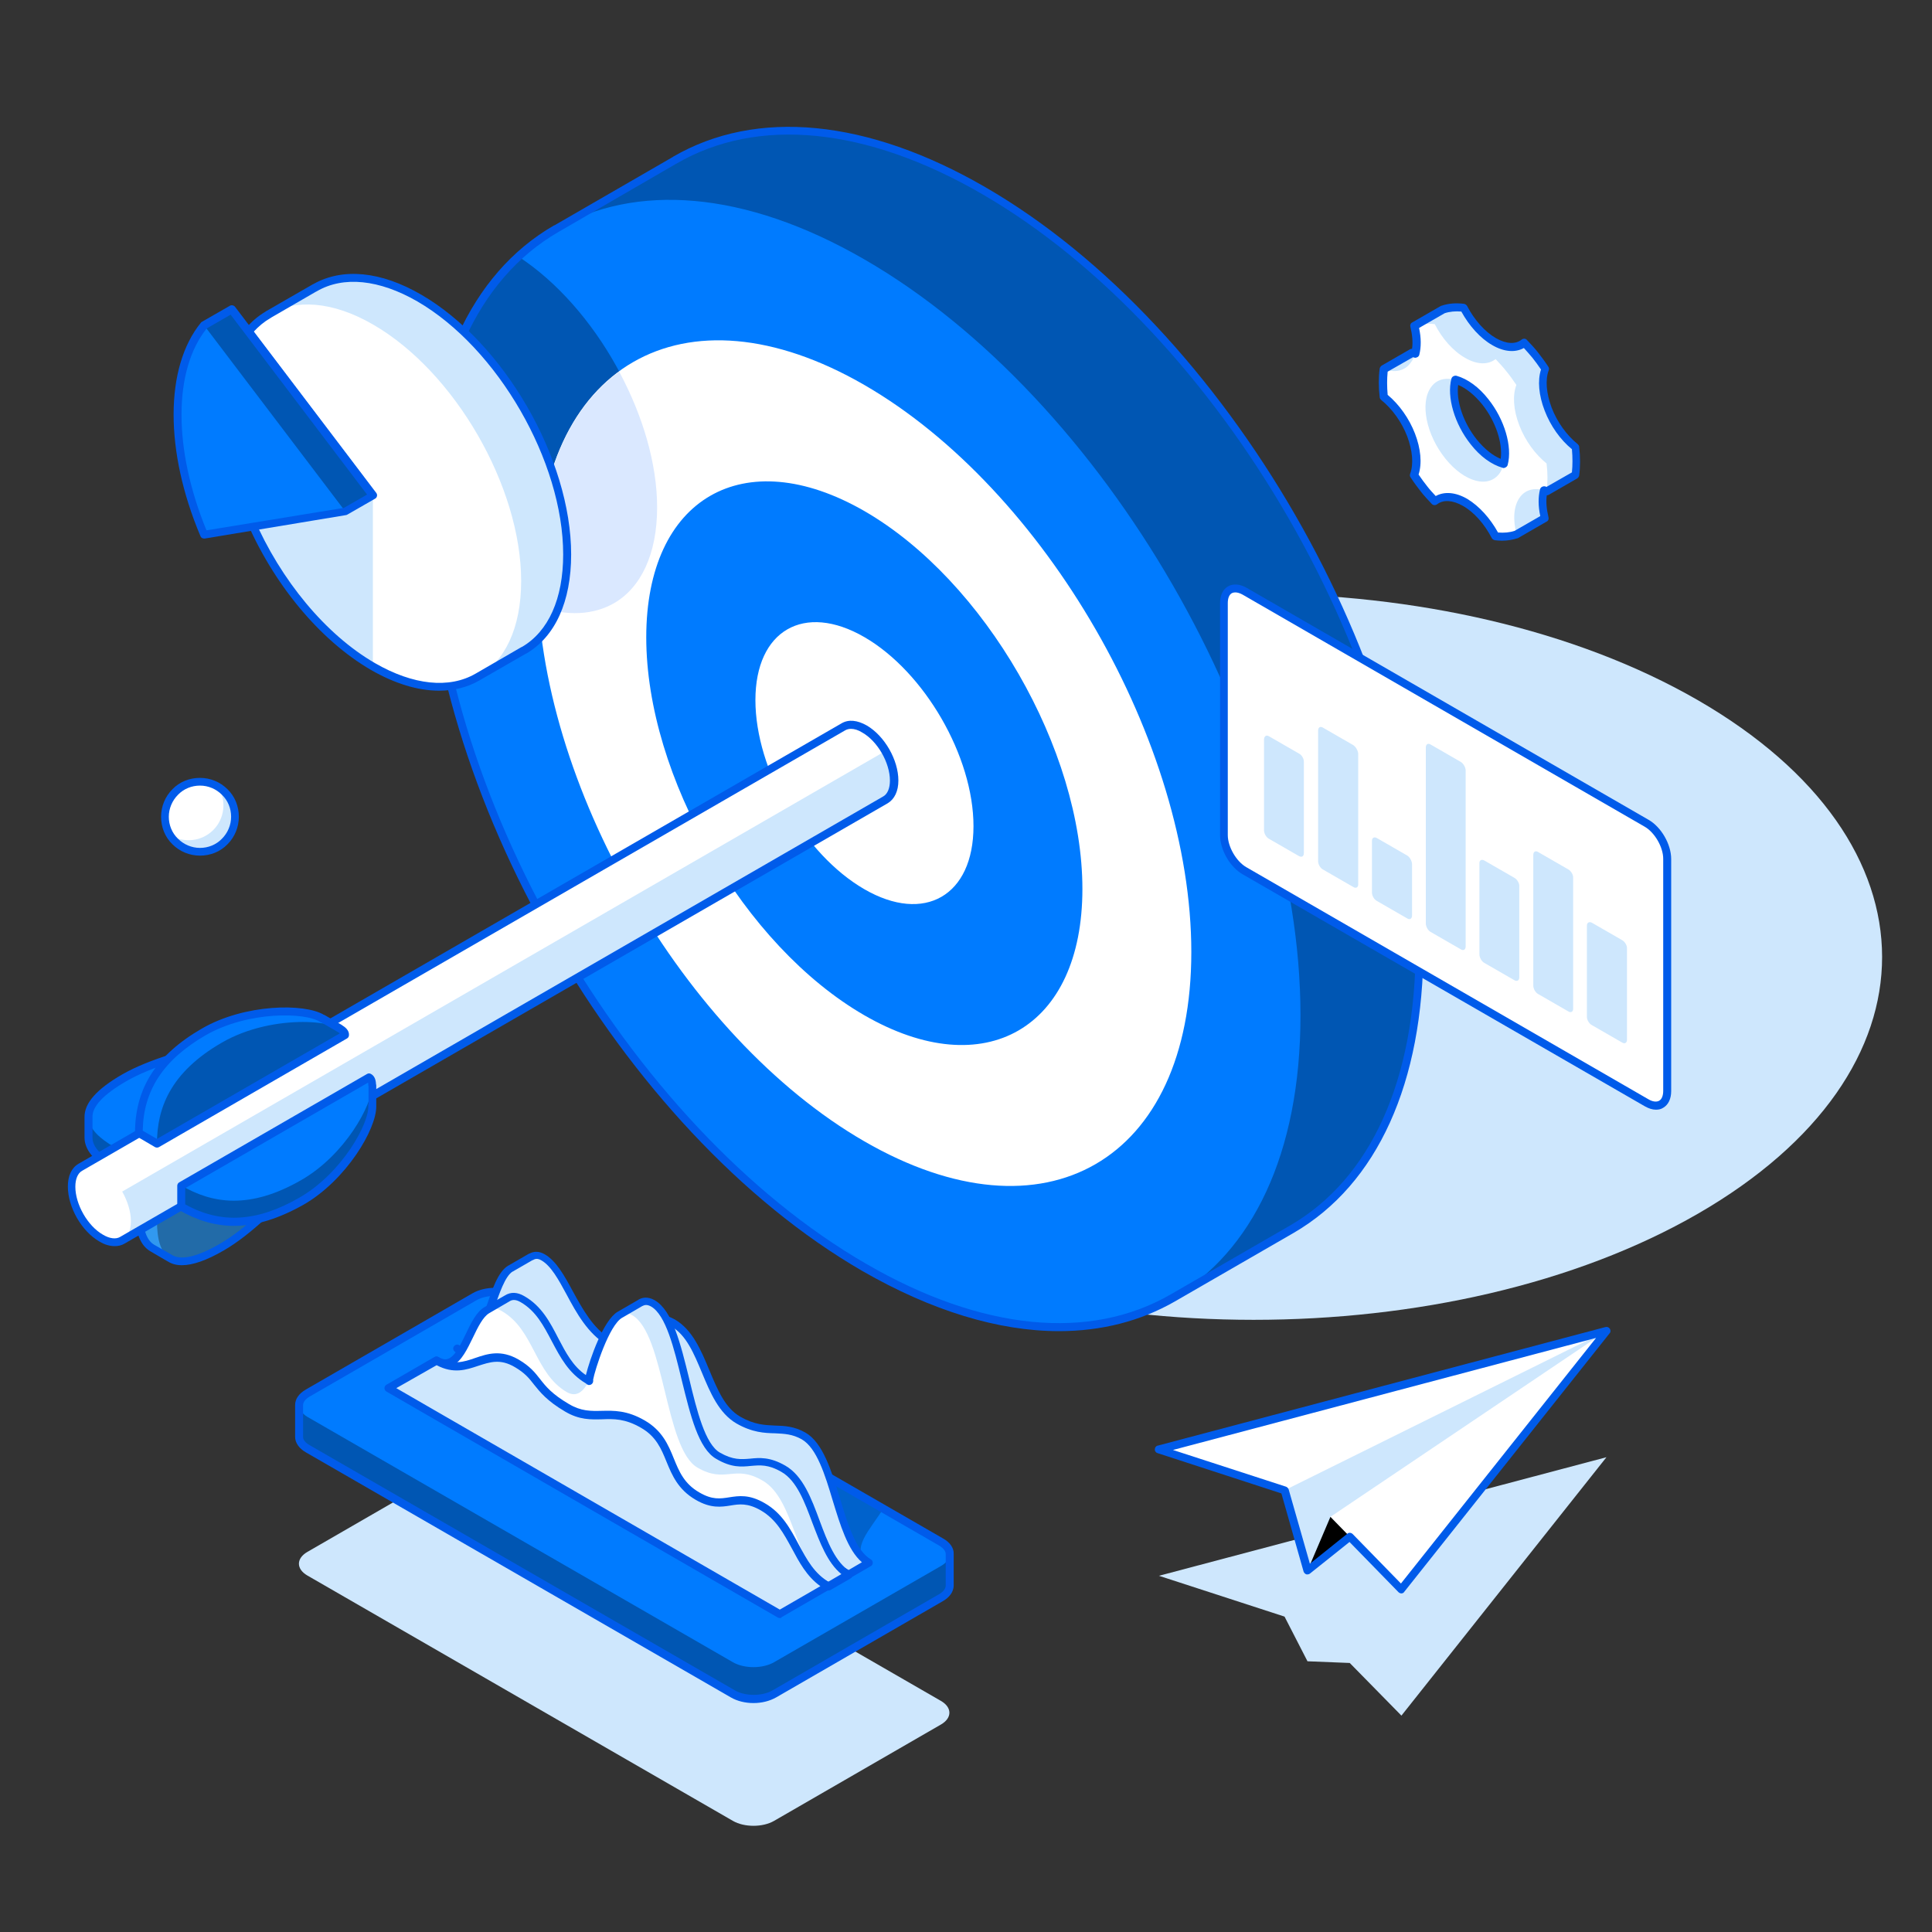 <?xml version="1.0" encoding="utf-8"?>
<!-- Generator: Adobe Illustrator 26.0.2, SVG Export Plug-In . SVG Version: 6.00 Build 0)  -->
<svg version="1.1" id="Warstwa_1" xmlns="http://www.w3.org/2000/svg" xmlns:xlink="http://www.w3.org/1999/xlink" x="0px" y="0px"
	 viewBox="0 0 800 800" style="enable-background:new 0 0 800 800;" xml:space="preserve">
<rect x="0" y="0" width="800" height="800" fill="#333333" stroke="none"/>
<style type="text/css">
	.st0{fill:#CEE7FD;}
	.st1{fill:#007BFF;}
	.st2{opacity:0.3;}
	.st3{fill:#FFFFFF;}
	.st4{fill:#DAE8FF;}
	.st5{fill:#005BEA;}
	.st6{fill:#7185A3;}
	.st7{fill:#3199F0;}
	.st8{opacity:0.2;}
</style>
<g>
	<g>
		<path class="st0" d="M334.7,289.8c-101.6,58.7-101.5,153.9,0.2,212.6c101.7,58.8,266.6,58.8,368.3,0.1
			c101.6-58.7,101.5-153.9-0.2-212.6C601.2,231.2,436.3,231.1,334.7,289.8z"/>
		<g>
			<path class="st1" d="M485.7,537.4L485.7,537.4c-32.7,19-77.9,16.3-127.8-12.5c-99.7-57.6-180.6-197.7-180.6-313
				c0-57.6,20.2-98.1,52.8-117l0,0l0.1,0c0,0,0,0,0,0l49.2-28.4v0c32.7-19,77.9-16.4,127.8,12.5c99.7,57.6,180.6,197.7,180.6,313
				c0,57.6-20.2,98.2-52.9,117.1l0,0L485.7,537.4z"/>
			<path class="st2" d="M210.8,245.5c16.9,9.8,32.2,10.7,43.3,4.2c11.1-6.4,17.9-20.2,17.9-39.7c0-37.6-25.4-83-57.4-103.8
				c-10.8,10.1-19.7,23.2-26,39.2l16.8,22.2l-24.5,4c-2.4,12.3-3.7,25.6-3.7,40.1c0,0.9,0.1,1.9,0.1,2.9
				C187,227.5,198.5,238.4,210.8,245.5z"/>
			<path class="st2" d="M485.7,537.4c32.6-18.9,52.8-59.4,52.8-117c0-115.3-80.9-255.5-180.6-313c-49.9-28.8-95-31.5-127.7-12.6
				l49.2-28.4v0c32.7-19,77.9-16.4,127.8,12.5c99.7,57.6,180.6,197.7,180.6,313c0,57.6-20.2,98.2-52.9,117.1L485.7,537.4
				L485.7,537.4z"/>
			<path class="st3" d="M357.9,472.6c74.8,43.2,135.4,8.1,135.4-78.4c0-86.5-60.6-191.6-135.4-234.8
				c-74.8-43.2-135.5-8.1-135.4,78.4C222.5,324.3,283.1,429.4,357.9,472.6z M357.9,420.4c-49.9-28.8-90.3-98.9-90.3-156.5
				c0-57.7,40.4-81,90.3-52.3c49.9,28.8,90.3,98.9,90.3,156.5C448.2,425.8,407.8,449.2,357.9,420.4z M357.9,368.2
				c-24.9-14.4-45.1-49.4-45.1-78.3s20.2-40.5,45.1-26.1c24.9,14.4,45.2,49.4,45.2,78.3C403.1,370.9,382.8,382.6,357.9,368.2z"/>
			<path class="st4" d="M254.2,249.8c11.1-6.4,17.9-20.2,17.9-39.7c0-18.2-6-38.1-15.7-56.2c-21.1,15.4-33.9,44.3-33.9,84
				c0,4.4,0.2,8.8,0.5,13.3C235,255.3,245.8,254.6,254.2,249.8z"/>
			<g>
				<path class="st5" d="M438.5,551.2c-25,0-52.7-8.4-81.4-24.9c-100-57.8-181.4-198.8-181.4-314.5c0-56.3,19-98.4,53.6-118.4
					c0.1-0.1,0.2-0.1,0.3-0.1l49-28.3c0,0,0.1-0.1,0.1-0.1c34.6-20.1,80.6-15.6,129.3,12.6c100,57.8,181.4,198.8,181.4,314.5
					c0,56.4-19.1,98.4-53.7,118.5l-49.2,28.4C472.2,547.1,456,551.2,438.5,551.2z M231,96.2C231,96.2,231,96.2,231,96.2
					c-33.5,19.5-52,60.5-52,115.6c0,114.6,80.6,254.4,179.8,311.6c47.7,27.6,92.5,32,126.1,12.5c0,0,0,0,0,0l49.2-28.4
					c33.6-19.4,52.1-60.5,52.1-115.7c0-114.6-80.6-254.4-179.8-311.6c-47.8-27.6-92.6-32-126.2-12.5c0,0-0.1,0.1-0.2,0.1L231,96.2
					C231,96.1,231,96.1,231,96.2z"/>
			</g>
			<path class="st1" d="M36.6,462.8L36.6,462.8c-0.2-4.7,3.9-10.2,14.8-16.5c21.5-12.4,68.4-19.4,73.8-16.2l0,8.7l-77.8,45
				c-6.4-3.7-10.7-7.8-10.7-12.6V462.8z"/>
			<path class="st2" d="M47.4,475l77.8-44.9l0,8.7l-77.8,45c-6.4-3.7-10.7-7.8-10.7-12.6v-8.4l0,0C36.9,467.4,41.2,471.4,47.4,475z"
				/>
			<g>
				<path class="st5" d="M47.4,485.4c-0.3,0-0.6-0.1-0.8-0.2c-7.8-4.5-11.5-9.1-11.6-14v-8.4c0-0.1,0-0.1,0-0.2
					c-0.1-5.8,5-11.6,15.6-17.7c21.9-12.6,69.3-19.8,75.4-16.2c0.5,0.3,0.8,0.8,0.8,1.4l0,8.7c0,0.6-0.3,1.1-0.8,1.4l-77.8,45
					C47.9,485.3,47.7,485.4,47.4,485.4z M38.3,463v8.1c0,3.5,3,7,9.1,10.7l76.2-44l0-6.6c-7.7-1.8-50.7,4.6-71.3,16.5
					c-9.5,5.5-14.2,10.5-14,15C38.3,462.8,38.3,462.9,38.3,463z"/>
			</g>
			<path class="st6" d="M70.2,520.9L70.2,520.9c4,2.5,10.8,1.7,21.7-4.6c21.5-12.4,50.9-49.5,50.9-55.8l-7.5-4.4l-77.9,45
				c0,7.3,1.4,13.2,5.5,15.6L70.2,520.9z"/>
			<path class="st7" d="M70.2,520.9L70.2,520.9c4,2.5,10.8,1.7,21.7-4.6c21.5-12.4,50.9-49.5,50.9-55.8l-7.5-4.4l-77.9,45
				c0,7.3,1.4,13.2,5.5,15.6L70.2,520.9z"/>
			<path class="st2" d="M65,505.5l77.8-44.9c0,6.2-29.4,43.4-50.9,55.8C70.4,528.7,65,520.1,65,505.5z"/>
			<g>
				<path class="st5" d="M75.3,523.9c-2.2,0-4.1-0.5-5.7-1.5c-0.1,0-0.1-0.1-0.2-0.1l-7.2-4.2c-4.2-2.5-6.3-8-6.3-17
					c0-0.6,0.3-1.1,0.8-1.4l77.9-45c0.5-0.3,1.1-0.3,1.6,0l7.5,4.4c0.5,0.3,0.8,0.8,0.8,1.4c0,7.1-29.9,44.6-51.7,57.2
					C85.6,521.9,79.8,523.9,75.3,523.9z M70.8,519.4c0.1,0,0.2,0.1,0.3,0.2c3.8,2.4,10.5,0.9,20-4.6c20.6-11.9,47.7-45.9,49.9-53.5
					l-5.7-3.3l-76.2,44c0.1,7.1,1.7,11.4,4.7,13.2L70.8,519.4z"/>
			</g>
			<path class="st3" d="M41.9,512.7c-6.8-3.9-12.3-13.5-12.3-21.3c0-3.9,1.4-6.7,3.6-8l316-182.4c2.2-1.3,5.3-1.1,8.7,0.9
				c6.8,3.9,12.3,13.5,12.3,21.3c0,3.9-1.4,6.7-3.6,8l0,0l-316,182.4l0,0C48.4,514.9,45.3,514.7,41.9,512.7z"/>
			<path class="st0" d="M54.2,505.6c0-3.9-1.4-8.3-3.6-12.2l316-182.4c2.2,3.9,3.6,8.2,3.6,12.1c0,3.9-1.4,6.7-3.6,8l-316,182.4l0,0
				C52.9,512.3,54.2,509.5,54.2,505.6z"/>
			<g>
				<path class="st5" d="M47.5,516c-2,0-4.2-0.6-6.3-1.9c-7.4-4.2-13.1-14.2-13.1-22.8c0-4.4,1.5-7.7,4.4-9.4l316-182.4
					c2.9-1.7,6.5-1.3,10.4,0.9c7.4,4.3,13.1,14.3,13.1,22.8c0,4.4-1.6,7.7-4.4,9.4L51.5,515C50.3,515.7,48.9,516,47.5,516z
					 M352.4,301.8c-0.9,0-1.7,0.2-2.4,0.6L34,484.8c-1.8,1-2.8,3.4-2.8,6.6c0,7.3,5.1,16.3,11.5,19.9c0,0,0,0,0,0
					c2.7,1.6,5.3,1.9,7,0.9l316-182.4c1.8-1,2.8-3.4,2.8-6.6c0-7.3-5.1-16.3-11.5-19.9C355.4,302.3,353.8,301.8,352.4,301.8z"/>
			</g>
			<path class="st1" d="M154.1,449.3L154.1,449.3l0.1,8.2l-0.1,0c0.5,7.8-10.9,29.3-29.4,39.9c-21.5,12.4-37.1,9.7-49.7,2.3l0-8.7
				l77.8-44.9C153.8,446.5,154.1,447.7,154.1,449.3z"/>
			<path class="st2" d="M124.8,488.6c18.1-10.4,29.4-31.2,29.4-39.4c0,0,0,0,0,0h0.1v8.2l-0.1,0c0.5,7.8-10.9,29.3-29.4,39.9
				c-21.5,12.4-37.1,9.7-49.7,2.3l0-8.7C87.7,498.3,103.3,501,124.8,488.6z"/>
			<g>
				<path class="st5" d="M96.9,507.6c-7.8,0-15.2-2.2-22.7-6.5c-0.5-0.3-0.8-0.8-0.8-1.4l0-8.7c0-0.6,0.3-1.1,0.8-1.4l77.8-44.9
					c0.5-0.3,1.1-0.3,1.6,0c1.3,0.7,2,2.1,2.1,4.2c0,0.1,0.1,0.3,0.1,0.5v8.2c0,0.1,0,0.2,0,0.4c0.2,9.4-12.4,30.7-30.2,40.9
					C115.4,504.6,106,507.6,96.9,507.6z M76.7,498.7c14.7,8.2,29.8,7.3,47.3-2.8c17.6-10.1,29.1-30.9,28.5-38.3c0-0.2,0-0.4,0.1-0.5
					v-7.3c0-0.1-0.1-0.3-0.1-0.4c0-0.5,0-0.8-0.1-1.1l-75.7,43.7L76.7,498.7z M155.8,449.3L155.8,449.3L155.8,449.3z"/>
			</g>
			<path class="st1" d="M140.7,425.9L140.7,425.9l-7-4.1l0,0.1c-6.5-4.4-30.8-5.2-49.2,5.5c-21.5,12.4-26.9,27.3-26.9,41.9l7.5,4.4
				l77.8-44.9C142.9,427.6,142,426.7,140.7,425.9z"/>
			<path class="st2" d="M65,473.5l77.8-44.9c0-6.2-29.4-9.3-50.9,3.1C70.4,444.1,65,459,65,473.5z"/>
			<g>
				<path class="st5" d="M65,475.2c-0.3,0-0.6-0.1-0.8-0.2l-7.5-4.4c-0.5-0.3-0.8-0.8-0.8-1.4c0-18.6,8.8-32.4,27.7-43.3
					c17.8-10.3,42.5-10.5,50.5-5.7c0.1,0,0.2,0.1,0.3,0.1l7.1,4.1c0.1,0.1,0.3,0.2,0.4,0.3c1.8,1.1,2.7,2.5,2.6,3.9
					c0,0.6-0.3,1.1-0.8,1.4L65.8,475C65.6,475.1,65.3,475.2,65,475.2z M59.1,468.2l5.9,3.4l75.7-43.7c-0.2-0.2-0.5-0.4-0.9-0.6
					c-0.1-0.1-0.2-0.2-0.3-0.2l-6.4-3.7c-0.2,0-0.3-0.1-0.5-0.2c-6.1-4.1-29.9-4.6-47.5,5.5C67.7,438.8,59.4,451.4,59.1,468.2z
					 M142.8,428.6L142.8,428.6L142.8,428.6z"/>
			</g>
		</g>
	</g>
	<g>
		<path class="st3" d="M111.2,130.2L111.2,130.2c-3.1,1.8-5.9,4.2-8.2,7.1l46.2,60.9l-27.1,4.4l-19.1,11
			c10.9,25.9,29.9,49.9,51.5,62.4c16.9,9.8,32.2,10.7,43.3,4.2l0,0l19.1-11c0,0,0,0,0,0l0,0l0,0c11.1-6.4,17.9-20.2,17.9-39.7
			c0-39.1-27.4-86.7-61.3-106.2c-16.9-9.8-32.2-10.6-43.3-4.2l0,0L111.2,130.2z"/>
		<path class="st0" d="M154.4,205.2l-26.8-3.5l-5.5,0.9l-19.1,11c10.9,25.9,29.8,49.8,51.4,62.3L154.4,205.2z"/>
		<path class="st0" d="M111.2,130.2c11.1-6.4,26.4-5.6,43.3,4.2c33.8,19.5,61.3,67.1,61.3,106.2c0,19.5-6.8,33.3-17.9,39.7l0,0
			l19.1-11c0,0,0,0,0,0l0,0c11.1-6.4,17.9-20.2,17.9-39.7c0-39.1-27.4-86.7-61.3-106.2c-16.9-9.8-32.2-10.6-43.3-4.2l0,0
			L111.2,130.2L111.2,130.2z"/>
		<g>
			<path class="st5" d="M181.8,286c-8.7,0-18.3-2.9-28.2-8.6c-21.2-12.3-40.8-35.9-52.2-63.2c-0.3-0.8,0-1.6,0.7-2.1l19.1-11
				c0.2-0.1,0.4-0.2,0.6-0.2l24.4-4l-44.6-58.7c-0.5-0.6-0.4-1.4,0-2c2.4-2.9,5.2-5.3,8.4-7.2c0.1-0.1,0.2-0.2,0.3-0.2l19.1-11
				c0.1-0.1,0.2-0.1,0.4-0.2c12.1-6.8,27.9-5.3,44.6,4.4c34.2,19.8,62.1,68,62.1,107.6c0,19.5-6.6,34.1-18.7,41.1c0,0,0,0,0,0
				c0,0,0,0-0.1,0l-19.1,11C193.6,284.6,188,286,181.8,286z M105,214.3c11.3,26.1,30,48.6,50.3,60.3c15.8,9.1,30.7,10.7,41.7,4.3
				l19-11c0,0,0.1,0,0.1,0c11-6.4,17.1-20,17.1-38.3c0-38.5-27.1-85.5-60.4-104.8c-15.8-9.1-30.6-10.6-41.6-4.2
				c-0.1,0.1-0.2,0.1-0.4,0.2l-18.5,10.7c-0.1,0.1-0.2,0.2-0.3,0.2c-2.6,1.5-4.9,3.4-7,5.7l45.4,59.9c0.3,0.5,0.4,1.1,0.2,1.6
				c-0.2,0.5-0.7,0.9-1.3,1l-26.8,4.4L105,214.3z"/>
		</g>
		<path class="st1" d="M84.5,221.4l58.5-9.6l11.5-6.6L96,128.1l-11.5,6.6C69.9,152.6,69.9,186.6,84.5,221.4z"/>
		<polygon class="st2" points="143,211.8 154.5,205.2 96,128.1 84.5,134.7 		"/>
		<g>
			<path class="st5" d="M84.5,223c-0.7,0-1.3-0.4-1.5-1c-14.9-35.3-14.8-70,0.2-88.4c0.1-0.2,0.3-0.3,0.5-0.4l11.5-6.6
				c0.7-0.4,1.6-0.2,2.1,0.4l58.5,77.1c0.3,0.4,0.4,0.9,0.3,1.3c-0.1,0.5-0.4,0.9-0.8,1.1l-11.5,6.6c-0.2,0.1-0.4,0.2-0.6,0.2
				L84.8,223C84.7,223,84.6,223,84.5,223z M85.6,136c-13.9,17.3-13.9,50-0.1,83.6l56.9-9.3l9.6-5.5l-56.5-74.5L85.6,136z"/>
		</g>
	</g>
	<g>
		<polygon class="st0" points="665.2,603.4 479.9,652.5 531.9,669.4 541.4,687.9 558.9,688.6 580.3,710.4 		"/>
		<polygon class="st3" points="665.2,551.1 479.9,600.2 531.9,617.1 541.4,650.4 558.9,636.3 580.3,658.2 		"/>
		<polygon class="st0" points="550.9,628.1 665.2,551.1 531.9,617.1 541.4,650.4 558.9,636.3 		"/>
		<polygon points="550.9,628.1 541.4,650.4 558.9,636.3 		"/>
		<g>
			<path class="st5" d="M580.3,659.8c-0.4,0-0.9-0.2-1.2-0.5l-20.3-20.8l-16.4,13.1c-0.4,0.3-1,0.4-1.5,0.3
				c-0.5-0.2-0.9-0.6-1.1-1.1l-9.2-32.4l-51.3-16.7c-0.7-0.2-1.2-0.9-1.1-1.6c0-0.7,0.5-1.4,1.2-1.5l185.4-49.1
				c0.7-0.2,1.4,0.1,1.8,0.7c0.4,0.6,0.4,1.4-0.1,1.9l-85,107C581.3,659.5,580.8,659.8,580.3,659.8
				C580.3,659.8,580.3,659.8,580.3,659.8z M558.9,634.7c0.4,0,0.9,0.2,1.2,0.5l20,20.5L660.9,554l-175.2,46.4l46.8,15.2
				c0.5,0.2,0.9,0.6,1.1,1.1l8.8,30.8l15.6-12.5C558.2,634.8,558.6,634.7,558.9,634.7z"/>
		</g>
	</g>
	<g>
		<path class="st0" d="M127.3,652.4c-4.7-2.7-4.7-7.1,0-9.8l69.1-39.9c4.7-2.7,12.3-2.7,17,0l176.2,101.6c4.7,2.7,4.7,7.1,0,9.8
			L320.5,754c-4.7,2.7-12.3,2.7-17,0L127.3,652.4z"/>
		<path class="st1" d="M393.2,656.6v-13.1c0-1.8-1.2-3.5-3.5-4.9L213.5,537c-4.7-2.7-12.3-2.7-17,0l-69.1,39.9
			c-2.4,1.4-3.5,3.1-3.5,4.9v12.9l0,0c-0.1,1.9,1,3.7,3.5,5.2l176.2,101.6c4.7,2.7,12.3,2.7,17,0l69.1-39.9
			C392.1,660.2,393.2,658.4,393.2,656.6L393.2,656.6z"/>
		<path class="st8" d="M197.7,553.5L359.8,647c-8.6-5,1.1-14.2,5.9-22.3l-131.9-76.1C219.4,552.9,204.8,557.5,197.7,553.5z"/>
		<path class="st2" d="M389.7,638.6c4.7,2.7,4.7,7.1,0,9.8l-69.2,39.9c-4.7,2.7-12.3,2.7-17,0L127.3,586.7c-2.3-1.4-3.5-3.1-3.5-4.9
			c0,0,0,0,0,0v12.9l0,0c-0.1,1.9,1,3.7,3.5,5.2l176.2,101.6c4.7,2.7,12.3,2.7,17,0l69.1-39.9c2.4-1.4,3.5-3.2,3.5-5h0v-13.1
			C393.2,641.7,392.1,640,389.7,638.6z"/>
		<g>
			<path class="st5" d="M312,705.2c-3.4,0-6.7-0.8-9.3-2.3L126.5,601.3c-2.7-1.6-4.3-3.9-4.3-6.3c0-0.1,0-0.2,0-0.3v-12.9
				c0-2.5,1.5-4.7,4.4-6.4l69.1-39.9c5.2-3,13.4-3,18.7,0l176.2,101.6c2.8,1.6,4.4,3.9,4.3,6.3v13.1c0,0.1,0,0.1,0,0.2
				c-0.1,2.4-1.6,4.6-4.3,6.2l-69.1,39.9C318.7,704.4,315.4,705.2,312,705.2z M125.5,594.4c0,0.1,0,0.3,0,0.4
				c-0.1,1.3,0.9,2.6,2.7,3.6l176.2,101.6c4.2,2.4,11.2,2.4,15.4,0l69.1-39.9c1.7-1,2.7-2.3,2.7-3.5c0-0.1,0-0.1,0-0.2v-12.9
				c0-1.2-1-2.5-2.7-3.5L212.7,538.4c-4.2-2.4-11.2-2.4-15.4,0l-69.1,39.9c-1.7,1-2.7,2.3-2.7,3.5V594.4z"/>
		</g>
		<path class="st0" d="M332.9,594.6c-9.1-5.2-15.3,0.2-27-6.6c-13.5-7.8-13.5-32.4-27-40.2c-3.7-2.1-6.4-1.9-8.6-0.7v0l-0.1,0.1
			c0,0,0,0-0.1,0l-8.2,4.7h0c-0.1,0.1-0.2,0.2-0.4,0.3c0,0,0,0,0.1,0c-2.4,1.4-4.2,4-6.3,6.1c0.4-0.4,0.7-0.8,1.1-1.2
			c-1.3-0.1-2.8-0.6-4.5-1.6c-13.5-7.8-17.5-29.4-27-34.8c-1.9-1.1-3.6-1.1-5.1-0.2l0,0l-8.3,4.8l0,0c0,0,0,0,0,0
			c-8.9,4.7-10.5,39.8-22.1,33L351.4,652l8.5-4.9C346.4,639.3,346.4,602.4,332.9,594.6z"/>
		<g>
			<path class="st5" d="M351.4,653.6c-0.3,0-0.6-0.1-0.8-0.2l-162.1-93.6c0,0,0,0,0,0c-0.8-0.5-1.1-1.5-0.6-2.2
				c0.5-0.8,1.5-1.1,2.2-0.6h0c1.5,0.9,2.4,0.7,2.9,0.5c3.3-1.3,5.9-9.1,8.2-15.9c2.6-7.7,5-15,9.2-17.5c0.1-0.1,0.1-0.1,0.2-0.1
				l8.3-4.8c0.1-0.1,0.2-0.1,0.3-0.1c2-1.1,4.2-1,6.4,0.3c4.7,2.7,8.1,8.8,11.6,15.3c4,7.3,8.5,15.5,15.4,19.5c1.1,0.6,2.1,1,3,1.3
				c1.5-1.7,3-3.4,4.9-4.6c0.1-0.1,0.1-0.1,0.2-0.1c0.1,0,0.1-0.1,0.2-0.1l8.2-4.7c0,0,0.1,0,0.1-0.1l0.1-0.1c0,0,0.1,0,0.1-0.1
				c3.1-1.7,6.4-1.4,10.1,0.7c7.2,4.2,10.8,12.7,14.2,20.9c3.4,8.1,6.5,15.7,12.8,19.3c5.9,3.4,10.3,3.5,14.5,3.7
				c3.9,0.1,7.9,0.3,12.5,2.9c0,0,0,0,0,0c7.3,4.2,10.8,15.9,14.3,27.2c3.2,10.7,6.6,21.7,12.8,25.3c0.5,0.3,0.8,0.8,0.8,1.4
				c0,0.6-0.3,1.1-0.8,1.4l-8.5,4.9C352,653.6,351.7,653.6,351.4,653.6z M195.3,560l156.1,90.1l5.5-3.2c-5.9-5.1-9-15.5-12.1-25.6
				c-3.2-10.7-6.6-21.7-12.8-25.3c-3.9-2.2-7.2-2.3-11-2.5c-4.4-0.1-9.5-0.3-16.1-4.1c-7.2-4.2-10.8-12.7-14.2-20.9
				c-3.4-8.1-6.5-15.7-12.8-19.3c-3.6-2.1-5.6-1.4-7-0.6c0,0-0.1,0-0.1,0.1l0,0c0,0,0,0,0,0c0,0,0,0,0,0l-8,4.6c0,0-0.1,0.1-0.1,0.1
				c-0.2,0.1-0.2,0.2-0.3,0.2c0,0,0,0-0.1,0c-1.5,1-2.9,2.5-4.3,4.1c-0.1,0.1-0.2,0.3-0.3,0.4c0,0,0,0,0,0c-0.3,0.4-0.7,0.8-1,1.1
				c0,0-0.1,0.1-0.1,0.1l0,0c0,0,0,0,0,0c-0.6,0.7-1.7,0.7-2.3,0.1c-0.4-0.4-0.6-0.9-0.5-1.4c-0.9-0.3-1.7-0.7-2.6-1.2
				c-7.7-4.5-12.5-13.1-16.6-20.8c-3.3-6.1-6.4-11.8-10.4-14.1c-1.7-1-2.7-0.6-3.4-0.2c-0.1,0.1-0.2,0.1-0.3,0.1l-7.8,4.5
				c-0.1,0.1-0.2,0.2-0.4,0.2c-3.1,1.8-5.6,9.2-7.8,15.7C201.9,550.2,199.4,557.5,195.3,560z"/>
		</g>
		<path class="st3" d="M324.4,608.1c-11.8-6.8-15.3,1.4-27-5.4c-13.5-7.8-13.5-55.3-27-63.1c-2-1.2-3.8-1.1-5.3-0.1v0l-8.3,4.8l0,0
			c-7.2,4-14.1,29.7-12.9,27.5c-0.2-0.1-0.4-0.1-0.6-0.3c-13.5-7.8-13.5-25.8-27-33.6c-2.6-1.5-4.6-1.4-6.4-0.3l-8.4,4.9
			c-7.7,4.4-9.7,27.2-20.7,20.8l162.1,93.6l8.5-4.9C337.9,644.2,337.9,615.9,324.4,608.1z"/>
		<g>
			<path class="st0" d="M201.5,542.5l8.4-4.9c1.8-1.1,3.8-1.2,6.4,0.3c13.5,7.8,13.5,25.8,27,33.6c0.2,0.1,0.4,0.2,0.6,0.3
				c-2.3,4.4-5.1,6.9-9.1,4.7c-13.5-7.8-13.5-25.8-27-33.6C205.3,541.4,203.3,541.5,201.5,542.5z M324.4,608.1
				c-11.8-6.8-15.3,1.4-27-5.4c-13.5-7.8-13.5-55.3-27-63.1c-2-1.2-3.8-1.1-5.3-0.1v0l-8.3,4.8l0,0c1.5-0.8,3.1-0.8,5,0.3
				c13.5,7.8,13.5,55.3,27,63.1c11.7,6.8,15.2-1.5,27,5.4c13.5,7.8,13.5,36.1,27,43.9l8.5-4.9C337.9,644.2,337.9,615.9,324.4,608.1z
				"/>
		</g>
		<g>
			<path class="st5" d="M342.9,658.6c-0.3,0-0.6-0.1-0.8-0.2L180,564.8l0,0c-0.8-0.5-1.1-1.5-0.6-2.2c0.5-0.8,1.5-1.1,2.2-0.6l0,0
				c1.5,0.8,2.7,1.1,3.8,0.7c2.9-0.9,5.2-5.6,7.4-10.2c2.2-4.6,4.5-9.4,7.9-11.3l8.4-4.8c2.4-1.5,5.1-1.4,8,0.3
				c7.2,4.1,10.7,10.9,14.1,17.5c3.1,5.9,6,11.5,11.4,15.2c1.7-6.8,7.2-22.6,13.1-26.2c0.1,0,0.1-0.1,0.2-0.1l8.3-4.8
				c0,0,0.1,0,0.1-0.1c1.5-0.9,3.8-1.5,6.8,0.2c7.4,4.3,10.7,18,14.3,32.6c3.2,13.3,6.6,27,12.7,30.5c5.4,3.1,8.8,2.8,12.5,2.5
				c3.8-0.4,8.2-0.8,14.6,2.9l0,0c7.3,4.2,10.8,13.6,14.2,22.8c3.2,8.6,6.6,17.5,12.8,21.1c0.5,0.3,0.8,0.8,0.8,1.4
				c0,0.6-0.3,1.1-0.8,1.4l-8.5,4.9C343.5,658.5,343.2,658.6,342.9,658.6z M187.6,565.3L342.9,655l5.5-3.2
				c-5.8-4.7-8.9-13.1-12-21.2c-3.2-8.6-6.5-17.5-12.8-21.1c-5.5-3.2-8.9-2.8-12.6-2.5c-4,0.4-8.1,0.8-14.4-2.9
				c-7.4-4.2-10.7-18-14.3-32.6c-3.2-13.3-6.6-27-12.7-30.5c-1.8-1-2.8-0.6-3.6-0.2c-0.1,0-0.2,0.1-0.2,0.1l-7.9,4.6
				c-0.1,0-0.1,0.1-0.2,0.1c-5.5,3-11.4,21.8-12.1,25.7c0.1,0.4,0,0.8-0.1,1.2c-0.6,1.1-1.5,1-1.8,1c-0.4-0.1-0.8-0.3-1-0.6
				c-7.2-4.2-10.7-10.9-14.2-17.5c-3.4-6.4-6.5-12.5-12.9-16.2c-2.4-1.4-3.8-0.9-4.7-0.3l-8.4,4.9c-2.5,1.5-4.6,5.7-6.6,9.9
				C193.5,558.6,191.2,563.5,187.6,565.3z"/>
		</g>
		<path class="st0" d="M315.8,624c-11.8-6.8-15.3,2.4-27-4.4c-13.5-7.8-9.1-22.1-22.6-29.9c-13.5-7.8-19.9,0-31.4-6.8
			c-13.4-7.9-11.3-12.9-20.8-18.5c-13.5-7.9-19.7,6.6-33.2-1.2l-19.9,11.5l162.1,93.6l19.9-11.5C329.3,649.1,329.3,631.8,315.8,624z
			"/>
		<g>
			<path class="st5" d="M322.9,670c-0.3,0-0.6-0.1-0.8-0.2L160,576.2c-0.5-0.3-0.8-0.8-0.8-1.4c0-0.6,0.3-1.1,0.8-1.4l19.9-11.5
				c0.5-0.3,1.1-0.3,1.6,0c6.1,3.5,10.4,2.1,15.3,0.4c5-1.7,10.6-3.6,18,0.7c4.6,2.7,6.7,5.3,8.8,8c2.4,3.1,5,6.3,12,10.4
				c5.1,3,9,2.9,13.6,2.8c4.9-0.1,10.4-0.3,17.8,4c7.2,4.2,9.7,10,12,15.7c2.2,5.4,4.3,10.5,10.6,14.1c5.3,3.1,8.6,2.6,12.4,2
				c3.9-0.6,8.2-1.3,14.6,2.4c7.2,4.1,10.7,10.7,14.1,17.1c3.4,6.3,6.5,12.2,12.9,15.8c0.5,0.3,0.8,0.8,0.8,1.4
				c0,0.6-0.3,1.1-0.8,1.4l-19.9,11.5C323.5,670,323.2,670,322.9,670z M164.1,574.8l158.8,91.7l16.8-9.7c-5.7-4.1-8.8-10-11.8-15.6
				c-3.4-6.2-6.5-12.1-12.9-15.8c0,0,0,0,0,0c-5.4-3.1-8.9-2.6-12.5-2c-3.8,0.6-8.2,1.3-14.5-2.4c-7.2-4.2-9.7-10.1-12-15.7
				c-2.2-5.4-4.3-10.5-10.6-14.1c-6.6-3.8-11.2-3.7-16.1-3.5c-4.6,0.1-9.4,0.3-15.3-3.2c-7.5-4.4-10.4-8.1-12.9-11.2
				c-2-2.6-3.8-4.8-7.9-7.2c-6.1-3.6-10.3-2.1-15.3-0.5c-4.8,1.6-10.1,3.4-17.1-0.3L164.1,574.8z"/>
		</g>
	</g>
	<g>
		<g>
			<path class="st3" d="M681.9,340.9c4.7,2.7,8.5,9.3,8.5,14.7l0,96.1c0,5.4-3.8,7.6-8.5,4.9l-166.5-96.1c-4.7-2.7-8.5-9.3-8.5-14.8
				l0-96.1c0-5.4,3.8-7.6,8.5-4.9L681.9,340.9z"/>
			<path class="st5" d="M685.7,459.5c-1.5,0-3-0.5-4.6-1.4L514.5,362c-5.2-3-9.3-10.1-9.3-16.2l0-96.1c0-3.2,1.2-5.7,3.3-6.9
				c2.1-1.2,4.9-1,7.7,0.6l166.5,96.1c5.2,3,9.3,10.1,9.3,16.2l0,96.1c0,3.2-1.2,5.7-3.3,6.9C687.8,459.3,686.8,459.5,685.7,459.5z
				 M511.5,245.3c-0.5,0-1,0.1-1.4,0.3c-1.1,0.6-1.7,2.1-1.7,4.1l0,96.1c0,4.8,3.5,10.9,7.7,13.3l166.5,96.1c1.7,1,3.3,1.2,4.4,0.6
				c1.1-0.6,1.7-2.1,1.7-4.1l0-96.1c0-4.8-3.5-10.9-7.7-13.3c0,0,0,0,0,0l-166.5-96.1C513.4,245.6,512.4,245.3,511.5,245.3z"/>
		</g>
		<g>
			<path class="st0" d="M538,312.1l-12.5-7.2c-1.1-0.7-2-0.1-2.1,1.2l0,37.7l0,0c0,1.3,0.9,2.9,2,3.5l12.5,7.2c1.1,0.6,2,0.1,2-1.2
				l0,0v-37.7C540,314.3,539.1,312.7,538,312.1z M560.3,308.5l-12.5-7.2c-1.1-0.7-2-0.1-2,1.2l0,54.1l0,0c0,1.3,0.9,2.9,2.1,3.5
				l12.5,7.2c1.1,0.7,2.1,0.1,2-1.2l0,0l0-54.1C562.3,310.8,561.4,309.2,560.3,308.5z M582.6,354.2l-12.5-7.2c-1.1-0.6-2-0.1-2,1.2
				l0,21.4l0,0c0,1.3,0.9,2.9,2.1,3.5l12.5,7.2c1.1,0.7,2,0.1,2-1.2l0,0l0-21.4C584.6,356.4,583.7,354.8,582.6,354.2z M604.9,315.5
				l-12.5-7.2c-1.1-0.7-2-0.1-2,1.2v72.9l0,0c0,1.3,0.9,2.9,2,3.5l12.5,7.2c1.1,0.7,2,0.1,2-1.2l0,0l0-72.9
				C606.9,317.8,606,316.2,604.9,315.5z M627.1,363.5l-12.5-7.2c-1.1-0.6-2.1-0.1-2,1.2v37.7l0,0c0,1.3,0.9,2.9,2,3.5l12.5,7.2
				c1.1,0.6,2,0.1,2-1.2l0,0v-37.7C629.2,365.8,628.3,364.2,627.1,363.5z M671.7,389.3l-12.5-7.2c-1.1-0.6-2.1-0.1-2.1,1.2V421l0,0
				c0,1.3,0.9,2.9,2.1,3.5l12.5,7.2c1.1,0.7,2,0.1,2-1.2l0,0l0-37.7C673.8,391.5,672.8,389.9,671.7,389.3z M649.4,360l-12.5-7.2
				c-1.1-0.7-2-0.1-2,1.2v54.1l0,0c0,1.3,0.9,2.9,2,3.5l12.5,7.2c1.1,0.7,2.1,0.1,2-1.2l0,0l0-54.1
				C651.5,362.3,650.6,360.7,649.4,360z"/>
		</g>
	</g>
	<g>
		<path class="st3" d="M639.7,214.5c-1.1-4.2-1.3-8.2-0.4-11.5c0.4,0.1,0.8,0.2,1.2,0.4l11.8-6.8c0.5-3.6,0.5-7.4,0-11.5
			c-4.6-3.6-8.8-9.3-11.3-15.8c-2.5-6.5-2.8-12.5-1.2-16.7c-1.3-1.9-2.6-3.8-4.1-5.6c-1.5-1.8-3-3.5-4.5-5.1
			c-3,2.4-7.5,2.4-12.6-0.5c-5-2.9-9.5-8.1-12.6-14c-3.1-0.4-6-0.1-8.6,0.8l-11.8,6.8c1.1,4.2,1.3,8.2,0.4,11.5
			c-0.4-0.1-0.8-0.2-1.2-0.4l-11.8,6.8c-0.5,3.6-0.5,7.4,0,11.5c4.6,3.6,8.8,9.3,11.3,15.8c2.5,6.5,2.8,12.5,1.2,16.7
			c1.3,1.9,2.6,3.8,4.1,5.6c1.5,1.8,3,3.5,4.5,5.1c3-2.4,7.5-2.4,12.6,0.5c5,2.9,9.5,8.1,12.6,14c3.1,0.4,6,0.1,8.6-0.8L639.7,214.5
			z M614.9,166.4c6.6,8.2,9.5,18.7,7.7,25.8c-4-1.1-8.5-4.2-12.4-9.1c-6.6-8.2-9.5-18.7-7.7-25.8C606.6,158.4,611,161.5,614.9,166.4
			z"/>
		<g>
			<path class="st0" d="M621,195.9c-4.6,6.5-14.6,3.8-22.5-6c-7.9-9.8-10.6-23-6-29.5c3.1-4.5,8.9-4.6,14.8-1
				c-1.6-1-3.2-1.7-4.7-2.1c-1.9,7,1.1,17.6,7.7,25.8c3.9,4.9,8.4,8,12.4,9.1c0.7-2.6,0.7-5.7,0.1-9
				C623.6,188.2,623.1,192.8,621,195.9z M640.4,191.9c0.5,4.1,0.5,7.9,0,11.5l11.8-6.8c0.5-3.6,0.5-7.4,0-11.5
				c-4.6-3.6-8.8-9.3-11.3-15.8c-2.5-6.5-2.8-12.5-1.2-16.7c-1.3-1.9-2.6-3.8-4.1-5.6c-1.5-1.8-3-3.5-4.5-5.1
				c-3,2.4-7.5,2.4-12.6-0.5c-5-2.9-9.5-8.1-12.6-14c-3.1-0.4-6-0.1-8.6,0.8l-11.8,6.8c2.6-0.9,5.5-1.1,8.6-0.8
				c3,5.9,7.5,11.1,12.6,14c5,2.9,9.5,2.9,12.6,0.5c1.5,1.6,3.1,3.3,4.5,5.1c1.5,1.8,2.8,3.7,4.1,5.6c-1.6,4.2-1.3,10.2,1.2,16.7
				C631.6,182.6,635.8,188.2,640.4,191.9z M639.7,214.5c-1.1-4.2-1.3-8.2-0.4-11.5c0.4,0.1,0.8,0.2,1.2,0.4
				c-4.6-1.7-8.8-0.9-11.3,2.7c-2.5,3.6-2.8,9.3-1.2,15.2L639.7,214.5z M585.9,146.4c-0.4-0.1-0.8-0.2-1.2-0.4l-11.8,6.8
				c4.6,1.7,8.8,0.9,11.3-2.7C585,149.1,585.5,147.9,585.9,146.4z"/>
		</g>
		<g>
			<path class="st5" d="M621.9,223.9c-0.9,0-1.9-0.1-2.9-0.2c-0.5-0.1-1-0.4-1.3-0.9c-3-5.8-7.3-10.7-11.9-13.3
				c-4.2-2.4-8.1-2.7-10.7-0.7c-0.7,0.5-1.6,0.5-2.2-0.1c-1.7-1.8-3.3-3.5-4.6-5.2c-1.3-1.7-2.7-3.5-4.2-5.8c-0.3-0.4-0.4-1-0.2-1.5
				c1.5-4,1-9.6-1.2-15.5c-2.3-6-6.3-11.5-10.8-15.1c-0.3-0.3-0.6-0.7-0.6-1.1c-0.5-4.2-0.5-8.2,0-11.9c0.1-0.5,0.4-0.9,0.8-1.2
				l11.8-6.8c0.2-0.1,0.5-0.2,0.8-0.2c0.4-2.7,0.1-5.8-0.7-9.1c-0.2-0.7,0.1-1.5,0.8-1.8l11.8-6.8c0.1-0.1,0.2-0.1,0.3-0.1
				c2.9-1,6-1.2,9.3-0.8c0.5,0.1,1,0.4,1.3,0.9c3,5.8,7.4,10.7,11.9,13.3c4.2,2.4,8.1,2.7,10.7,0.6c0.7-0.5,1.6-0.5,2.2,0.2
				c1.7,1.8,3.3,3.5,4.6,5.2c1.3,1.7,2.7,3.5,4.2,5.8c0.3,0.4,0.4,1,0.2,1.5c-1.5,4-1,9.6,1.2,15.5c2.3,6,6.3,11.5,10.8,15.1
				c0.3,0.3,0.6,0.7,0.6,1.1c0.5,4.2,0.5,8.3,0,11.9c-0.1,0.5-0.4,0.9-0.8,1.2l-11.8,6.8c-0.2,0.1-0.5,0.2-0.8,0.2
				c-0.4,2.7-0.1,5.7,0.7,9.1c0.2,0.7-0.1,1.5-0.8,1.8l-11.8,6.8c-0.1,0.1-0.2,0.1-0.3,0.1C626.4,223.5,624.2,223.9,621.9,223.9z
				 M620.3,220.5c2.5,0.2,4.8,0,6.9-0.7l10.6-6.1c-0.9-4.1-0.9-7.9-0.1-11.1c0.1-0.4,0.4-0.8,0.8-1c0.4-0.2,0.8-0.3,1.3-0.2
				c0.2,0.1,0.4,0.1,0.6,0.2l10.5-6c0.3-3,0.3-6.2,0-9.6c-4.8-3.9-8.9-9.7-11.3-16c-2.4-6.2-3-12.4-1.5-17c-1.3-1.9-2.4-3.4-3.6-4.9
				c-1.1-1.3-2.2-2.6-3.5-4c-3.6,2-8.3,1.6-13.1-1.2c-4.9-2.8-9.5-7.9-12.8-13.9c-2.5-0.2-4.8,0-6.9,0.7l-10.6,6.1
				c0.9,4.1,0.9,7.9,0.1,11.1c-0.1,0.4-0.4,0.8-0.8,1c-0.4,0.2-0.8,0.3-1.2,0.2c-0.2-0.1-0.4-0.1-0.6-0.2l-10.5,6
				c-0.3,3-0.3,6.2,0,9.6c4.8,4,8.9,9.8,11.3,16c2.4,6.2,3,12.4,1.5,17c1.3,1.9,2.4,3.4,3.6,4.9c1,1.3,2.2,2.6,3.5,4
				c3.6-2,8.3-1.6,13.1,1.2C612.4,209.5,617,214.5,620.3,220.5z M622.6,193.8c-0.1,0-0.3,0-0.4-0.1c-4.6-1.3-9.3-4.7-13.2-9.7
				c-6.7-8.4-10-19.6-8-27.2c0.1-0.4,0.4-0.8,0.8-1c0.4-0.2,0.8-0.3,1.3-0.2c4.6,1.3,9.3,4.7,13.2,9.7h0c6.7,8.4,10,19.6,8,27.2
				c-0.1,0.4-0.4,0.8-0.8,1C623.2,193.7,622.9,193.8,622.6,193.8z M603.8,159.4c-0.9,6.6,2.1,15.6,7.7,22.6c3.1,3.8,6.5,6.6,9.9,8
				c0.9-6.6-2.1-15.6-7.7-22.6c0,0,0,0,0,0C610.6,163.6,607.2,160.8,603.8,159.4z"/>
		</g>
	</g>
	<g>
		<path class="st3" d="M72.6,327.9c5.7-5.7,14.9-5.7,20.5,0c5.7,5.7,5.7,14.9,0,20.5c-5.7,5.7-14.9,5.7-20.5,0
			C66.9,342.8,66.9,333.6,72.6,327.9z"/>
		<path class="st0" d="M88.3,343.7c4.8-4.8,5.5-12.2,2.1-17.8c1,0.6,1.9,1.3,2.7,2.1c5.7,5.7,5.7,14.9,0,20.5
			c-5.7,5.7-14.9,5.7-20.5,0c-0.8-0.8-1.5-1.7-2.1-2.7C76.1,349.2,83.5,348.5,88.3,343.7z"/>
		<g>
			<path class="st5" d="M82.8,354.3c-4.3,0-8.4-1.7-11.4-4.7c-3.1-3-4.7-7.1-4.7-11.4c0-4.3,1.7-8.4,4.7-11.4l0,0
				c3-3.1,7.1-4.7,11.4-4.7c4.3,0,8.4,1.7,11.4,4.7c3.1,3,4.7,7.1,4.7,11.4c0,4.3-1.7,8.4-4.7,11.4
				C91.2,352.7,87.1,354.3,82.8,354.3z M82.8,325.3c-3.4,0-6.7,1.3-9.1,3.8c0,0,0,0,0,0c-2.4,2.4-3.8,5.7-3.8,9.1s1.3,6.7,3.8,9.1
				c2.4,2.4,5.7,3.8,9.1,3.8c3.4,0,6.7-1.3,9.1-3.8c2.4-2.4,3.8-5.7,3.8-9.1s-1.3-6.7-3.8-9.1C89.5,326.7,86.3,325.3,82.8,325.3z
				 M72.6,327.9L72.6,327.9L72.6,327.9z"/>
		</g>
	</g>
</g>
</svg>
